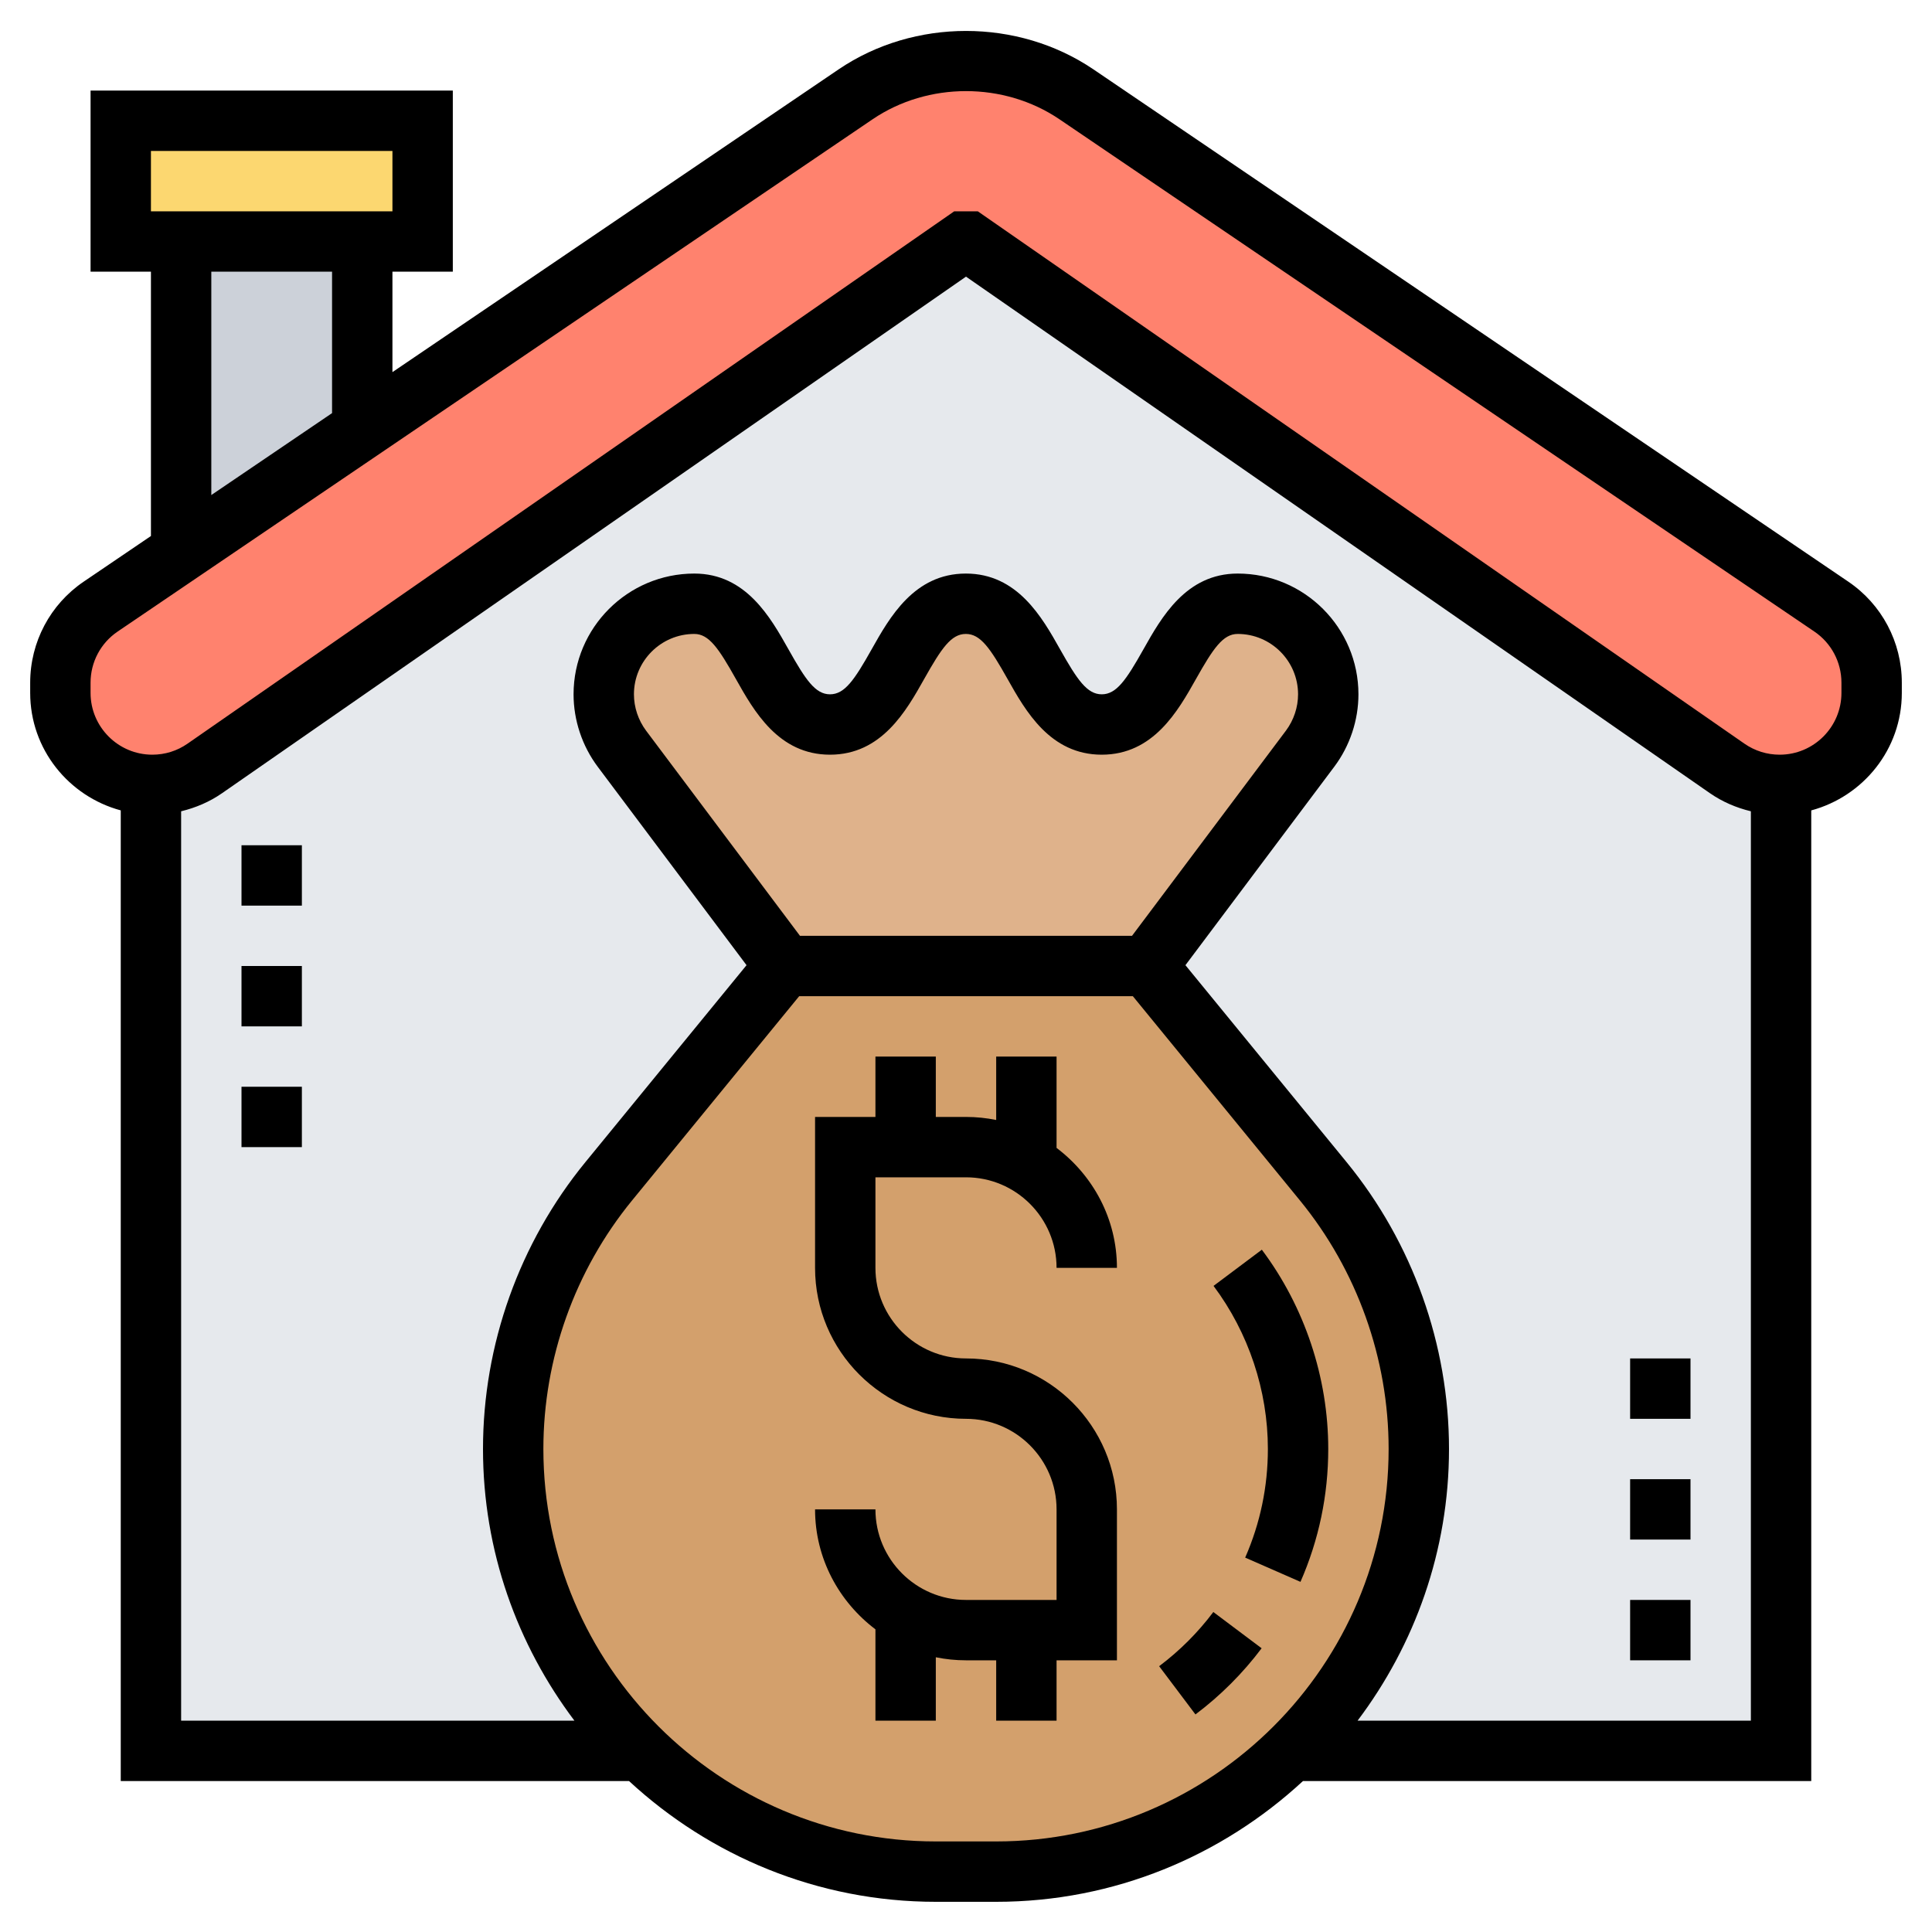 <svg id="Layer_35" enable-background="new 0 0 64 64" height="512" viewBox="0 0 64 64" width="512" xmlns="http://www.w3.org/2000/svg"><path d="m58.95 26c-.62 0-1.22-.19-1.73-.54l-25.14-17.46h-.16l-25.14 17.46c-.51.35-1.11.54-1.73.54-.02 0-.03 0-.05 0v32h54v-32c-.02 0-.03 0-.05 0z" fill="#e6e9ed"/><path d="m26 32h12l5.83 7.13c1.03 1.25 1.82 2.66 2.35 4.16.54 1.5.82 3.09.82 4.71 0 3.92-1.61 7.46-4.21 10-2.53 2.47-5.98 4-9.79 4h-2c-3.81 0-7.26-1.53-9.79-4-.04-.03-.07-.06-.11-.1-2.53-2.54-4.1-6.04-4.1-9.9 0-3.23 1.12-6.37 3.17-8.87z" fill="#d3a06c"/><path d="m44 23c0 .65-.21 1.28-.6 1.8l-5.4 7.2h-12l-5.4-7.2c-.39-.52-.6-1.15-.6-1.8 0-.83.34-1.58.88-2.12s1.29-.88 2.12-.88c2.25 0 2.25 4 4.5 4s2.25-4 4.49-4c2.26 0 2.26 4 4.51 4 1.12 0 1.69-1 2.25-2s1.13-2 2.25-2c.83 0 1.58.34 2.12.88s.88 1.29.88 2.12z" fill="#dfb28b"/><path d="m62 22.61v.34c0 1.67-1.33 3.02-3 3.05-.02 0-.03 0-.05 0-.62 0-1.22-.19-1.73-.54l-25.14-17.46h-.16l-25.14 17.46c-.51.35-1.11.54-1.73.54-.02 0-.03 0-.05 0-.83-.01-1.57-.35-2.11-.89-.55-.55-.89-1.31-.89-2.16v-.34c0-1.01.5-1.95 1.34-2.52l2.66-1.8 6-4.08 16.35-11.09c1.07-.73 2.35-1.12 3.65-1.12s2.58.39 3.65 1.12l25.01 16.97c.84.57 1.34 1.51 1.34 2.52z" fill="#ff826e"/><path d="m14 4v4h-2-6-2v-4z" fill="#fcd770"/><path d="m12 8v6.21l-6 4.08v-10.29z" fill="#ccd1d9"/><path d="m32 39c1.654 0 3 1.346 3 3h2c0-1.627-.793-3.061-2-3.974v-3.026h-2v2.101c-.323-.066-.658-.101-1-.101h-1v-2h-2v2h-2v5c0 2.757 2.243 5 5 5 1.654 0 3 1.346 3 3v3h-3c-1.654 0-3-1.346-3-3h-2c0 1.627.793 3.061 2 3.974v3.026h2v-2.101c.323.066.658.101 1 .101h1v2h2v-2h2v-5c0-2.757-2.243-5-5-5-1.654 0-3-1.346-3-3v-3z"/><path d="m38.398 55.195 1.203 1.598c.832-.626 1.569-1.364 2.192-2.192l-1.6-1.201c-.508.677-1.112 1.282-1.795 1.795z"/><path d="m41.8 41.398-1.6 1.199c1.16 1.549 1.8 3.467 1.8 5.4 0 1.251-.253 2.462-.752 3.601l1.832.803c.61-1.393.92-2.874.92-4.403 0-2.364-.781-4.708-2.2-6.6z"/><path d="m61.226 19.267-25.009-16.972c-2.502-1.693-5.932-1.694-8.434.001l-14.783 10.031v-3.327h2v-6h-12v6h2v8.756l-2.225 1.51c-1.112.753-1.775 2.005-1.775 3.348v.34c0 1.867 1.278 3.427 3 3.891v32.155h16.838c2.676 2.474 6.241 4 10.164 4h1.996c3.923 0 7.488-1.526 10.164-4h16.838v-32.154c1.722-.465 3-2.025 3-3.891v-.34c0-1.344-.663-2.596-1.774-3.348zm-56.226-14.267h8v2h-8zm2 4h4v4.685l-4 2.714zm25.998 52h-1.996c-7.169 0-13.002-5.833-13.002-13.002 0-2.993 1.044-5.917 2.939-8.233l5.535-6.765h11.053l5.535 6.766c1.894 2.315 2.938 5.239 2.938 8.232 0 7.169-5.833 13.002-13.002 13.002zm4.502-30h-11l-5.1-6.799c-.257-.346-.4-.771-.4-1.201 0-1.103.897-2 2-2 .485 0 .808.478 1.376 1.49.596 1.06 1.41 2.51 3.119 2.51 1.71 0 2.525-1.45 3.121-2.51.57-1.013.892-1.49 1.379-1.49s.81.478 1.38 1.49c.596 1.06 1.412 2.51 3.122 2.51 1.711 0 2.527-1.45 3.123-2.51.57-1.012.893-1.49 1.38-1.49 1.103 0 2 .897 2 2 0 .43-.143.855-.399 1.2zm7.471 26c1.892-2.511 3.029-5.622 3.029-9.002 0-3.454-1.204-6.827-3.391-9.499l-5.34-6.526 4.931-6.575c.516-.688.8-1.54.8-2.398 0-2.206-1.794-4-4-4-1.71 0-2.526 1.45-3.122 2.509-.57 1.013-.893 1.491-1.381 1.491-.487 0-.81-.478-1.38-1.49-.596-1.06-1.412-2.51-3.122-2.51s-2.525 1.45-3.121 2.51c-.57 1.013-.892 1.49-1.379 1.49-.485 0-.807-.477-1.375-1.489-.596-1.06-1.411-2.511-3.12-2.511-2.206 0-4 1.794-4 4 0 .858.284 1.71.8 2.399l4.93 6.574-5.339 6.525c-2.187 2.673-3.391 6.046-3.391 9.5 0 3.38 1.137 6.491 3.029 9.002h-13.029v-30.125c.481-.117.941-.311 1.354-.598l24.646-17.113 24.646 17.113c.414.287.873.481 1.354.598v30.125zm16.029-34.046c0 1.128-.918 2.046-2.046 2.046-.42 0-.823-.126-1.167-.365l-25.396-17.635h-.781l-25.398 17.635c-.343.239-.746.365-1.166.365-1.128 0-2.046-.918-2.046-2.046v-.34c0-.68.335-1.312.897-1.693l25.009-16.97c1.834-1.244 4.354-1.243 6.188-.001l25.01 16.972c.561.38.896 1.013.896 1.692z"/><path d="m54 53h2v2h-2z"/><path d="m54 49h2v2h-2z"/><path d="m54 45h2v2h-2z"/><path d="m8 28h2v2h-2z"/><path d="m8 32h2v2h-2z"/><path d="m8 36h2v2h-2z"/></svg>